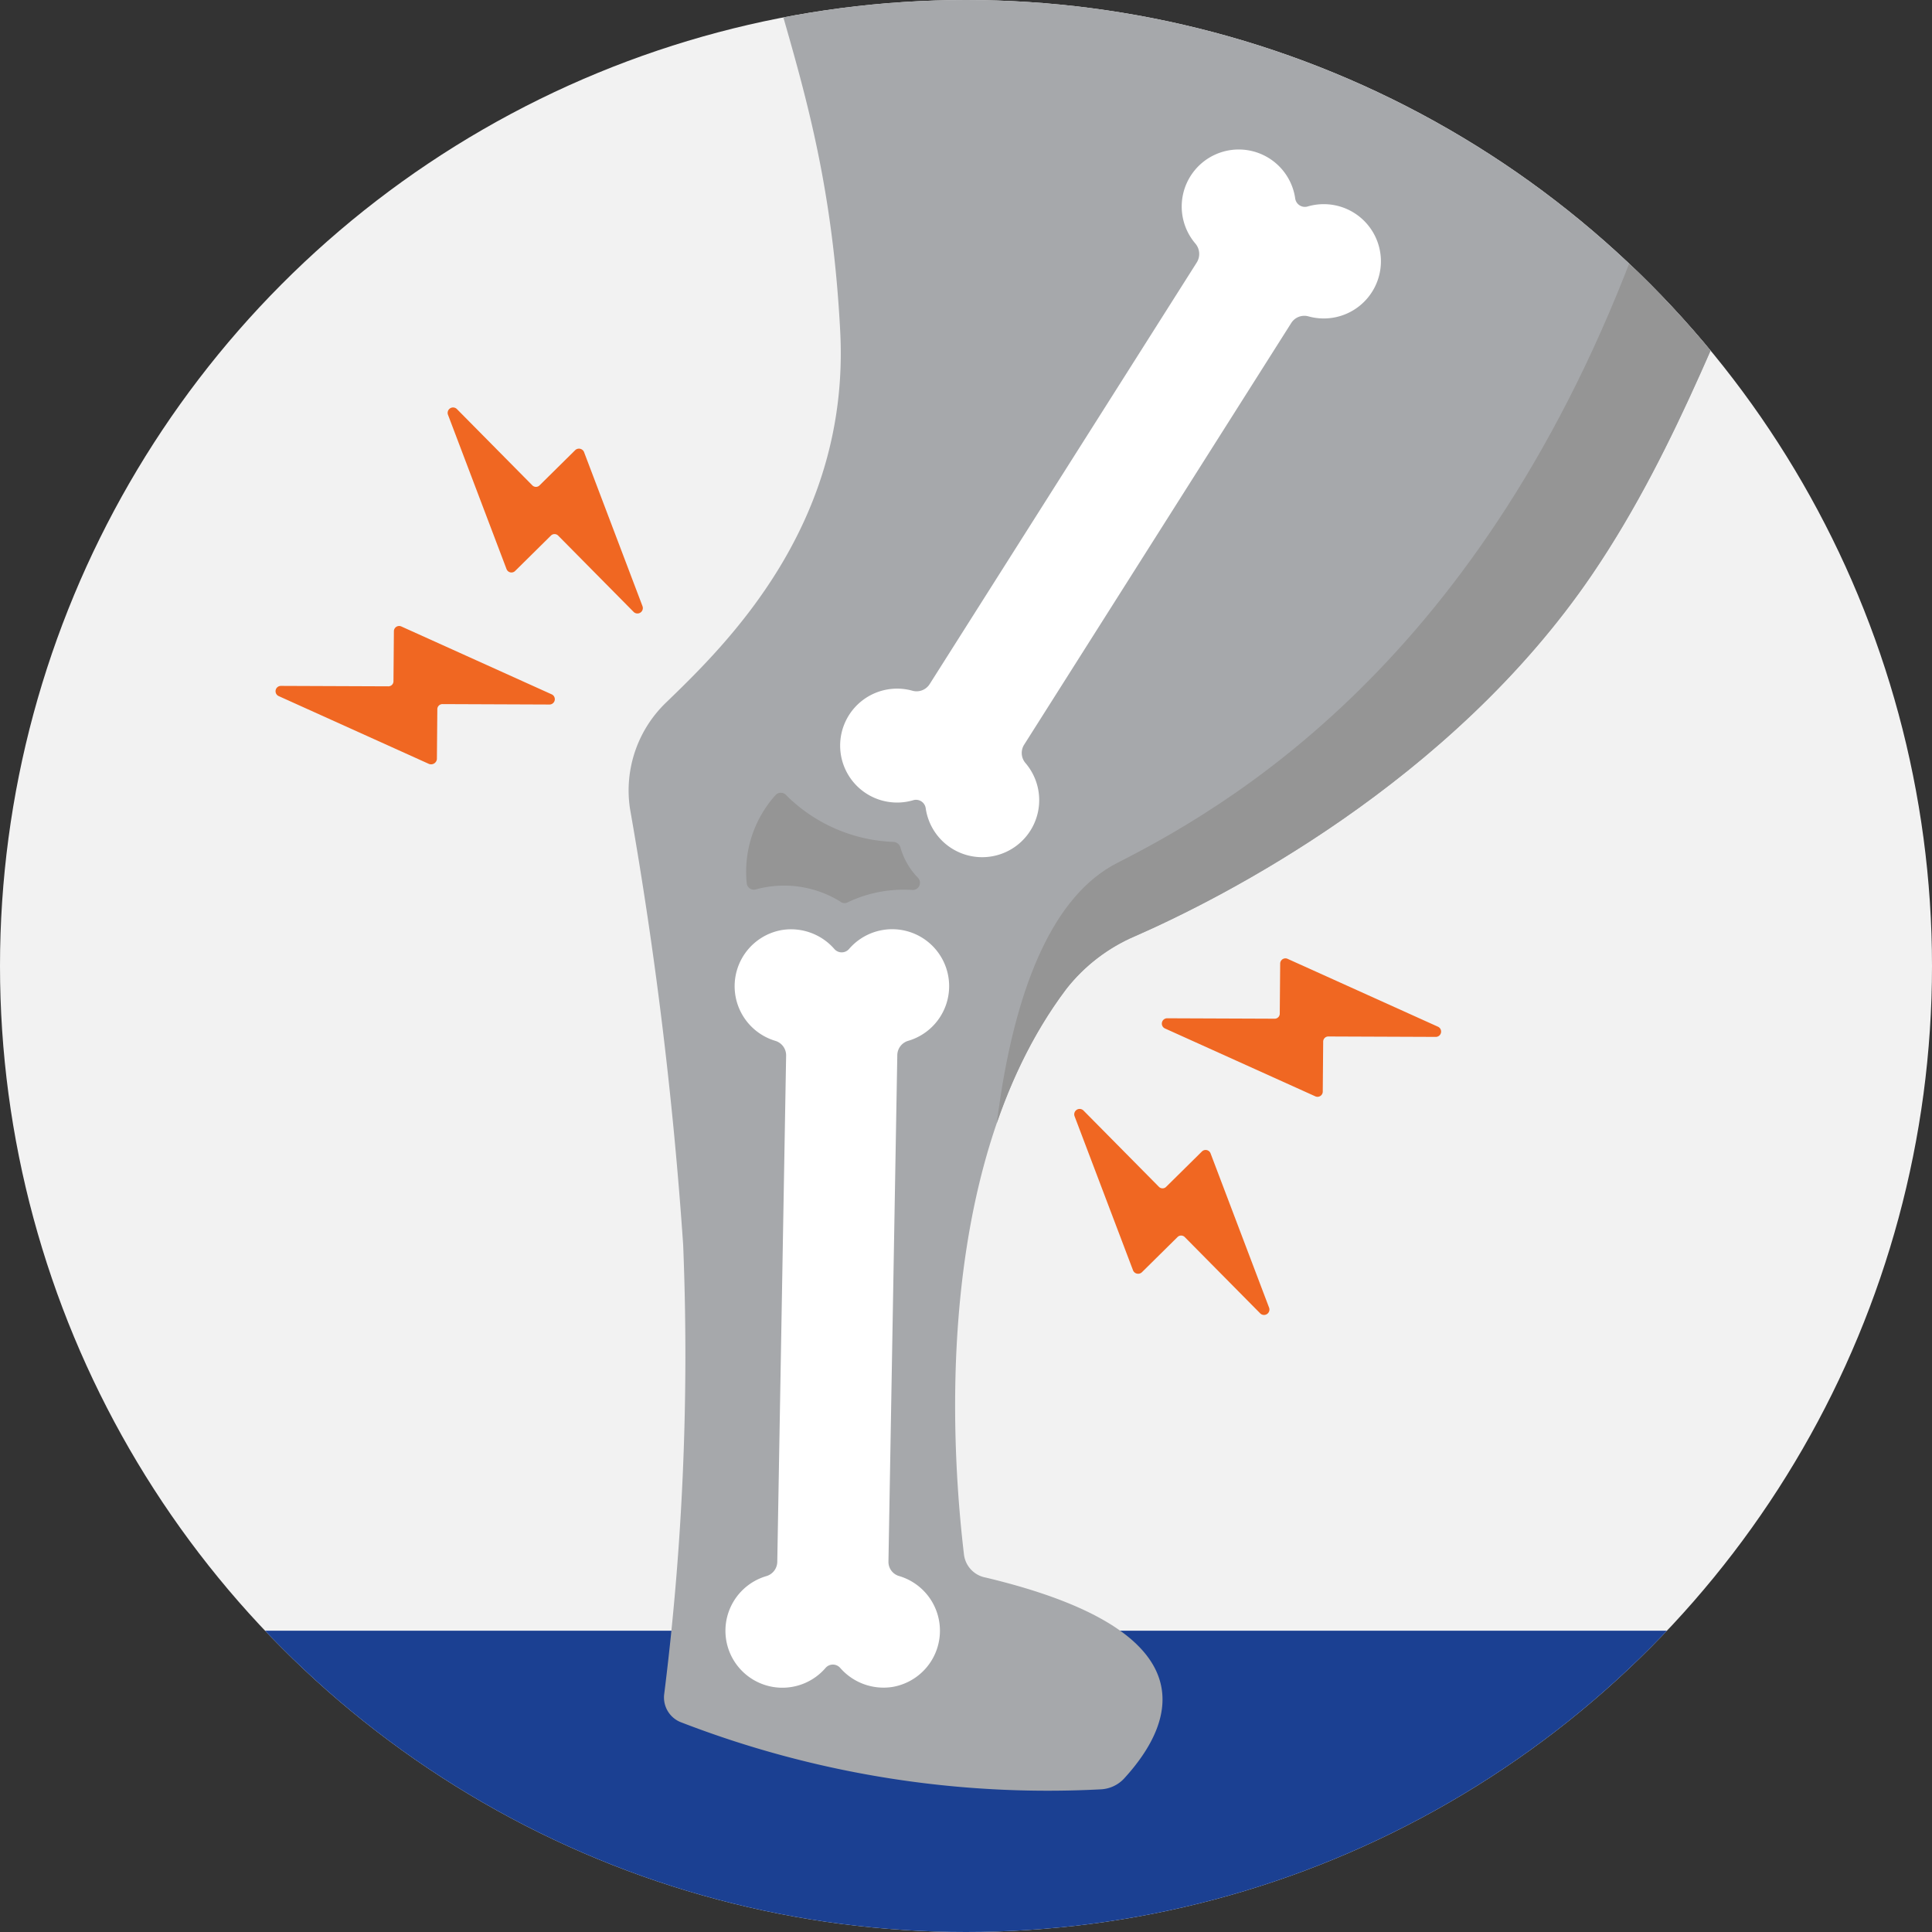 <svg height="50" viewBox="0 0 50 50" width="50" xmlns="http://www.w3.org/2000/svg" xmlns:xlink="http://www.w3.org/1999/xlink"><rect x="0" y="0" width="50" height="50" fill="#333333" stroke="none"/><clipPath id="a"><circle cx="25" cy="25" r="25"/></clipPath><clipPath id="b"><path d="m54.039-428.114c-7.282.378-5 2.431-14.438 2.924-11.8.619-14.174-3.211-28.727-2.443-6.1.321-6.583 2.316-12.878 2.649-16.525.86-32.729-14.862-33.211-24.117 0 0-9.392 16.663 18.555 26.846 8.234 2.924 7.064 3.177 5.768 4.633s-3.28 5.1-2.913 12.179 2.649 9.128 3.028 16.411c.264 5-2.947 8.108-4.5 9.61a3.156 3.156 0 0 0 -.94 2.752 107.53 107.53 0 0 1 1.376 11.284 70.522 70.522 0 0 1 -.493 11.651.69.69 0 0 0 .413.7 26.306 26.306 0 0 0 10.887 1.745.882.882 0 0 0 .6-.275c1.411-1.537 2.144-3.842-3.578-5.206a.691.691 0 0 1 -.562-.6c-.252-2.145-.963-9.839 2.649-14.633a4.52 4.52 0 0 1 1.778-1.365c2.225-.975 8.165-3.968 11.835-9.369 4.576-6.743 4.943-15.046 11.239-15.378s19.954.734 27.053 4.507 12.5 5.447 23.716 4.862-16.657-39.367-16.657-39.367z" transform="translate(36.733 449.1)"/></clipPath><circle cx="25" cy="25" fill="#f2f2f2" r="25"/><g clip-path="url(#a)"><path d="m0 0h47.798v9.3h-47.798z" fill="#1b4092" transform="translate(1.594 42.202)"/></g><g clip-path="url(#a)"><path d="m54.039-428.114c-7.282.378-5 2.431-14.438 2.924-11.8.619-14.174-3.211-28.727-2.443-6.1.321-6.583 2.316-12.878 2.649-16.525.86-32.729-14.862-33.211-24.117 0 0-9.392 16.663 18.555 26.846 8.234 2.924 7.064 3.177 5.768 4.633s-3.28 5.1-2.913 12.179 2.649 9.128 3.028 16.411c.264 5-2.947 8.108-4.5 9.61a3.156 3.156 0 0 0 -.94 2.752 107.53 107.53 0 0 1 1.376 11.284 70.522 70.522 0 0 1 -.493 11.651.69.69 0 0 0 .413.7 26.306 26.306 0 0 0 10.887 1.745.882.882 0 0 0 .6-.275c1.411-1.537 2.144-3.842-3.578-5.206a.691.691 0 0 1 -.562-.6c-.252-2.145-.963-9.839 2.649-14.633a4.52 4.52 0 0 1 1.778-1.365c2.225-.975 8.165-3.968 11.835-9.369 4.576-6.743 4.943-15.046 11.239-15.378s19.954.734 27.053 4.507 12.5 5.447 23.716 4.862-16.657-39.367-16.657-39.367z" fill="#a6a8ab" transform="translate(32.521 397.598)"/></g><g clip-path="url(#a)"><g clip-path="url(#b)" transform="translate(-4.212 -51.502)"><path d="m222.707 75.794c-.252-4.908-.057-12.626 3.314-14.335s10-5.791 13.876-17.259l3.761 3.773-6.17 15.241z" fill="#959595" transform="translate(-192.887 12.371)"/></g></g><path d="m194.313 49.173 6.915-10.917a.4.4 0 0 1 .447-.172 1.479 1.479 0 1 0 -.023-2.844.253.253 0 0 1 -.321-.206 1.476 1.476 0 1 0 -2.58 1.17.415.415 0 0 1 .034.482l-6.914 10.914a.4.4 0 0 1 -.447.172 1.474 1.474 0 1 0 .023 2.833.253.253 0 0 1 .321.206 1.476 1.476 0 1 0 2.58-1.17.4.4 0 0 1 -.035-.468z" fill="#fff" transform="translate(-167.811 -29.896)"/><path d="m167.987 226.109.229-13.1a.392.392 0 0 1 .287-.378 1.474 1.474 0 1 0 -1.537-2.374.251.251 0 0 1 -.378 0 1.489 1.489 0 0 0 -1.353-.493 1.476 1.476 0 0 0 -.183 2.867.392.392 0 0 1 .287.378l-.229 13.1a.392.392 0 0 1 -.287.378 1.474 1.474 0 1 0 1.537 2.374.251.251 0 0 1 .378 0 1.489 1.489 0 0 0 1.353.493 1.476 1.476 0 0 0 .183-2.867.382.382 0 0 1 -.287-.378z" fill="#fff" transform="translate(-144.994 -185.696)"/><path d="m172.286 180.141a4.151 4.151 0 0 1 -2.775-1.2.188.188 0 0 0 -.275-.023 2.967 2.967 0 0 0 -.757 2.282.187.187 0 0 0 .229.172 2.769 2.769 0 0 1 2.19.31.174.174 0 0 0 .195.023 3.346 3.346 0 0 1 1.663-.321.187.187 0 0 0 .161-.31 1.844 1.844 0 0 1 -.459-.791.2.2 0 0 0 -.172-.142z" fill="#959595" transform="translate(-149.155 -158.352)"/><g fill="#f06722"><path d="m265.247 216.414-.011 1.284a.132.132 0 0 1 -.138.138l-2.775-.011a.138.138 0 0 0 -.057.264l3.888 1.755a.136.136 0 0 0 .195-.126l.011-1.284a.133.133 0 0 1 .138-.138l2.775.011a.138.138 0 0 0 .057-.264l-3.888-1.755a.136.136 0 0 0 -.195.126z" transform="translate(-232.116 -191.472)"/><path d="m245.707 251.359-.917.906a.132.132 0 0 1 -.195 0l-1.95-1.972a.14.14 0 0 0 -.229.149l1.514 3.991a.142.142 0 0 0 .229.046l.917-.906a.132.132 0 0 1 .195 0l1.95 1.972a.14.14 0 0 0 .229-.149l-1.514-3.991a.137.137 0 0 0 -.229-.046z" transform="translate(-214.606 -221.554)"/><path d="m66.359 144.717.011-1.284a.133.133 0 0 1 .138-.138l2.764.011a.138.138 0 0 0 .057-.264l-3.888-1.755a.136.136 0 0 0 -.195.126l-.011 1.284a.132.132 0 0 1 -.138.138l-2.775-.011a.138.138 0 0 0 -.057.264l3.888 1.755a.151.151 0 0 0 .206-.126z" transform="translate(-55.052 -125.073)"/><path d="m102.759 96.179.917-.906a.132.132 0 0 1 .195 0l1.95 1.972a.14.14 0 0 0 .229-.149l-1.514-3.991a.142.142 0 0 0 -.229-.046l-.917.906a.132.132 0 0 1 -.195 0l-1.95-1.972a.14.14 0 0 0 -.229.149l1.514 3.991a.136.136 0 0 0 .229.046z" transform="translate(-89.422 -81.408)"/></g></svg>